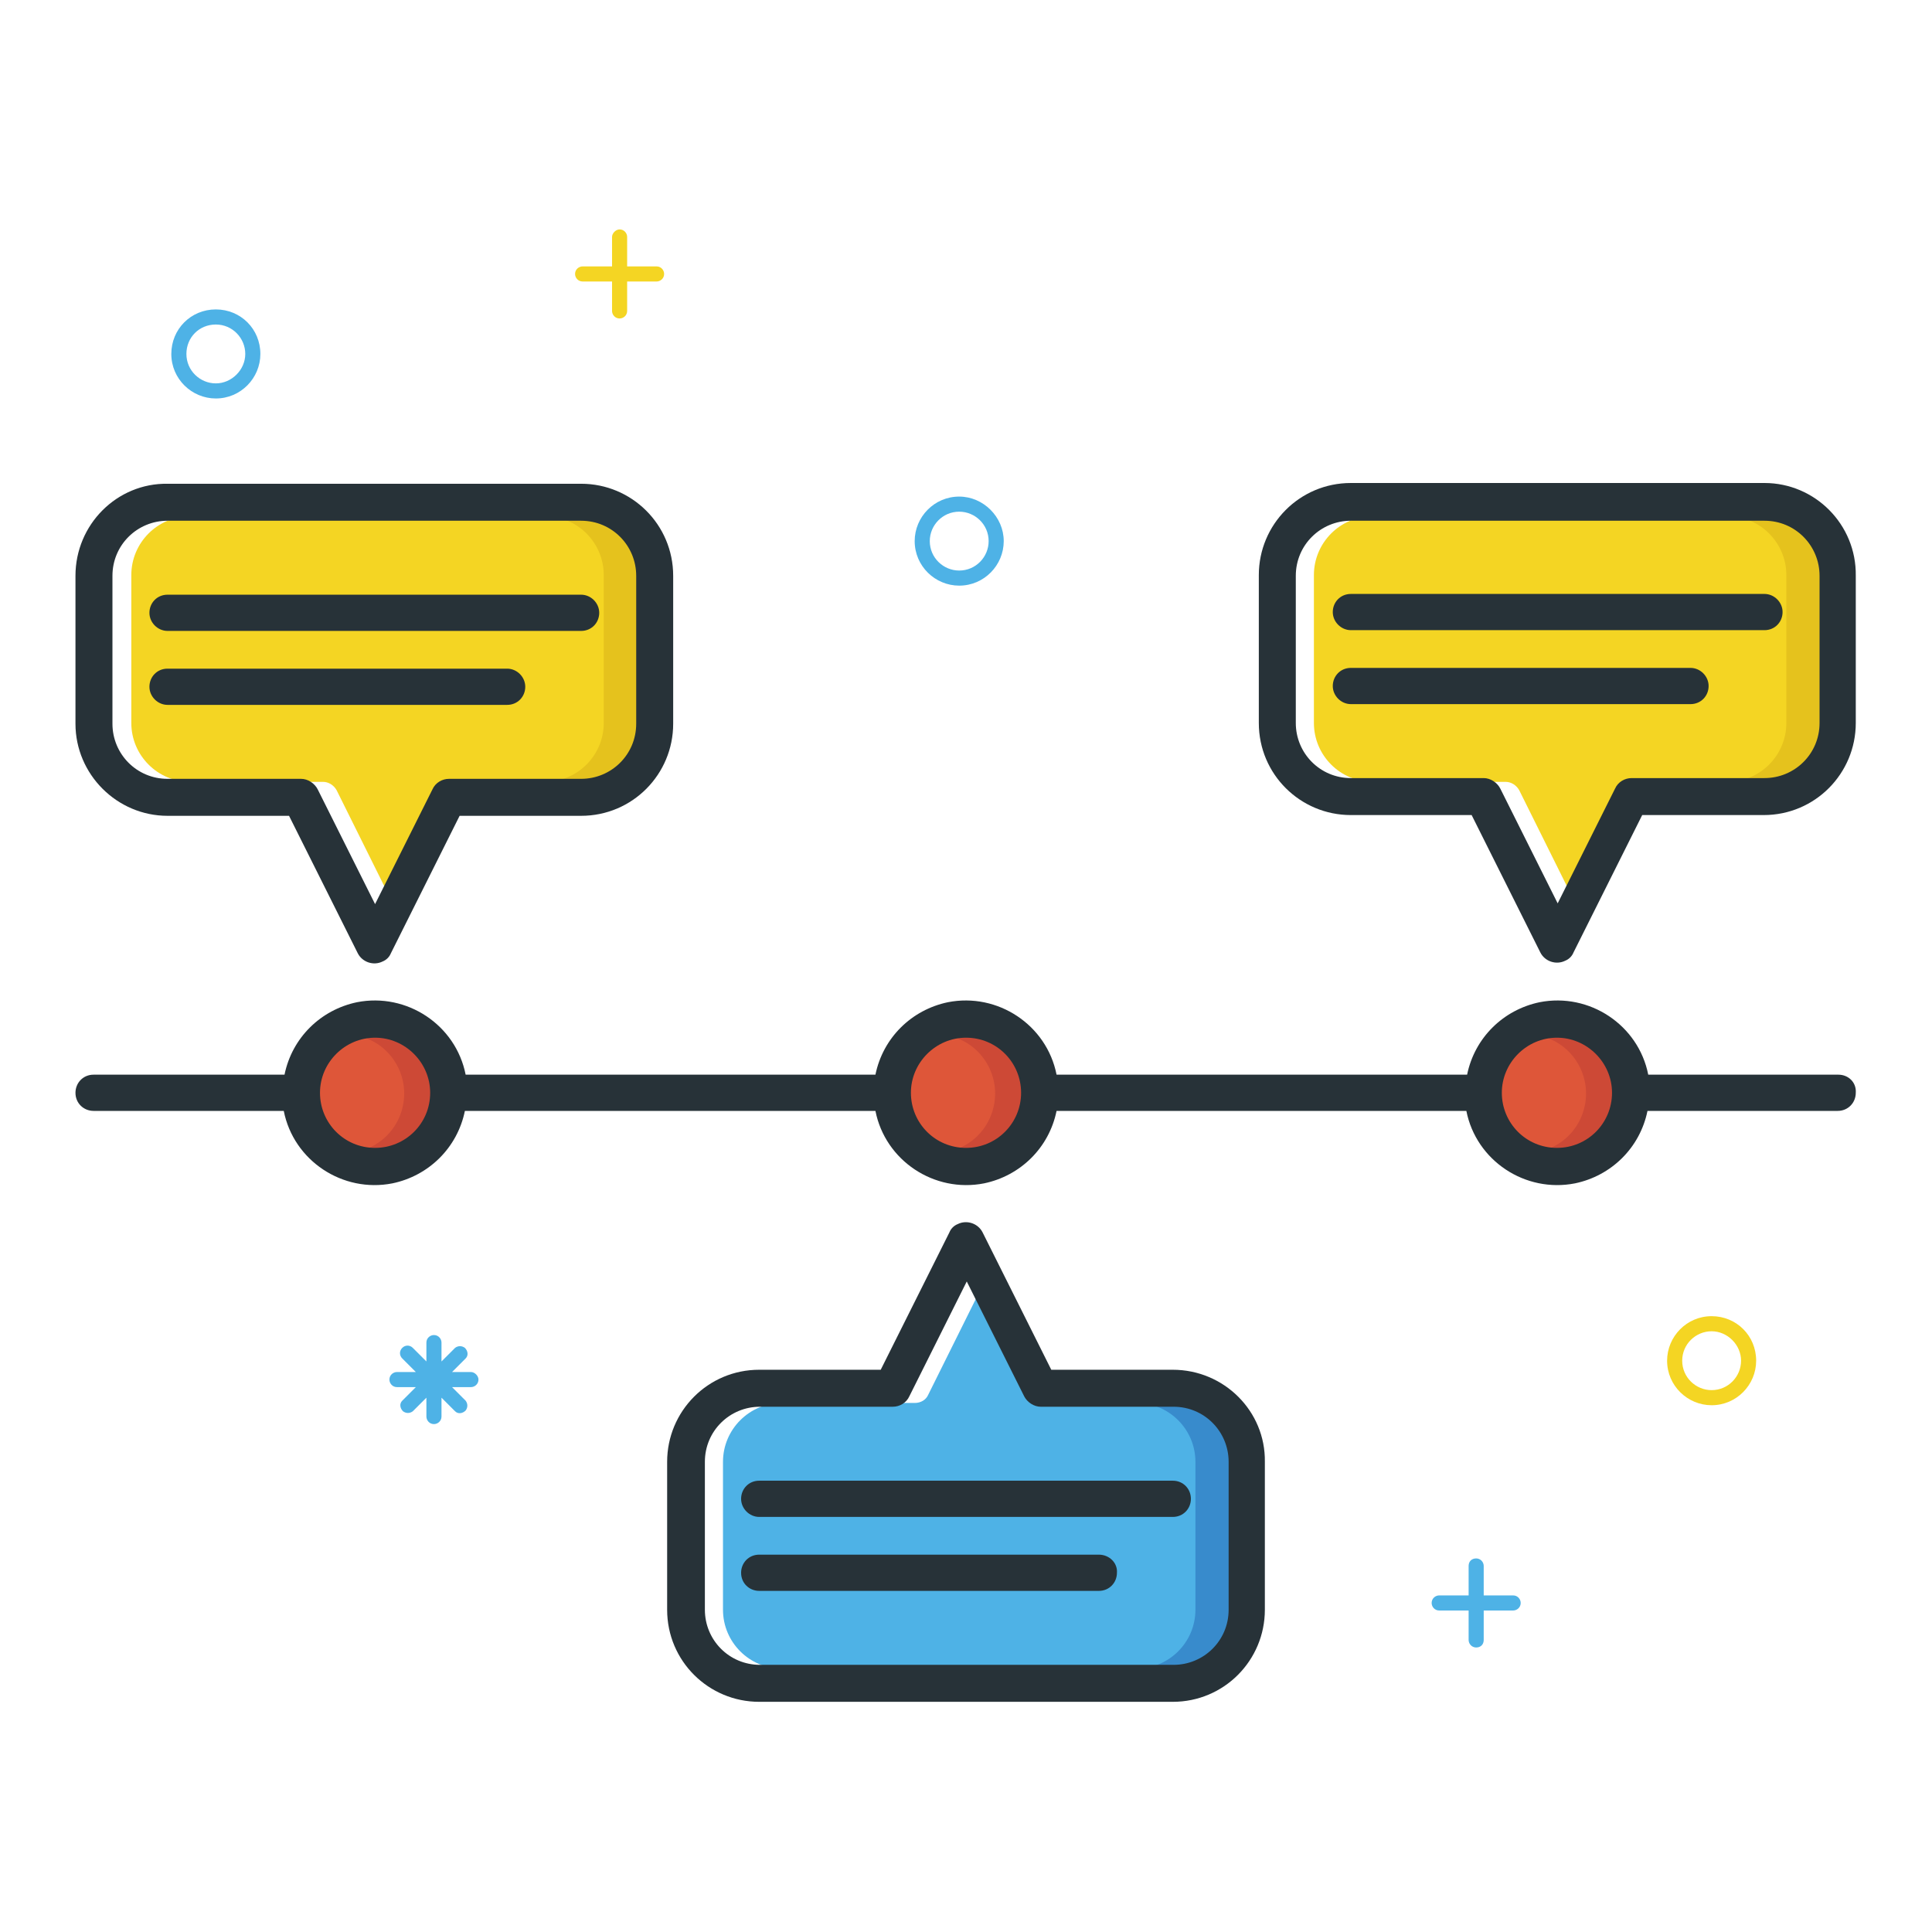 <?xml version="1.0" encoding="utf-8"?>
<!-- Svg Vector Icons : http://www.onlinewebfonts.com/icon -->
<!DOCTYPE svg PUBLIC "-//W3C//DTD SVG 1.1//EN" "http://www.w3.org/Graphics/SVG/1.1/DTD/svg11.dtd">
<svg version="1.1" xmlns="http://www.w3.org/2000/svg" xmlns:xlink="http://www.w3.org/1999/xlink" x="0px" y="0px" viewBox="0 0 256 256" enable-background="new 0 0 256 256" xml:space="preserve">
<g> <path fill="#f4d523" d="M80,68.4H25.2c-4.3,0-7.8,3.5-7.8,7.8v19.6c0,4.3,3.5,7.8,7.8,7.8h17.6c0.7,0,1.4,0.4,1.8,1.1l8,16.1 l8-16.1c0.3-0.7,1-1.1,1.8-1.1H80c4.3,0,7.8-3.5,7.8-7.8V76.3C87.9,71.9,84.3,68.4,80,68.4z M236.7,68.4h-54.8 c-4.3,0-7.8,3.5-7.8,7.8v19.6c0,4.3,3.5,7.8,7.8,7.8h17.6c0.7,0,1.4,0.4,1.8,1.1l8,16.1l8-16.1c0.3-0.7,1-1.1,1.8-1.1h17.6 c4.3,0,7.8-3.5,7.8-7.8V76.3C244.5,71.9,241,68.4,236.7,68.4z"/> <path fill="#de5639" d="M128,152.6c4.3,0,7.8-3.5,7.8-7.8s-3.5-7.8-7.8-7.8c-4.3,0-7.8,3.5-7.8,7.8S123.7,152.6,128,152.6z  M206.3,137c-4.3,0-7.8,3.5-7.8,7.8s3.5,7.8,7.8,7.8c4.3,0,7.8-3.5,7.8-7.8S210.7,137,206.3,137z"/> <path fill="#4eb2e6" d="M158.4,185.9h-17.6c-0.7,0-1.4-0.4-1.8-1.1l-8-16.1l-8,16.1c-0.3,0.7-1,1.1-1.8,1.1h-17.6 c-4.3,0-7.8,3.5-7.8,7.8v19.6c0,4.3,3.5,7.8,7.8,7.8h54.8c4.3,0,7.8-3.5,7.8-7.8v-19.6C166.2,189.4,162.7,185.9,158.4,185.9z"/> <path fill="#e5c21d" d="M80,68.4h-7.8c4.3,0,7.8,3.5,7.8,7.8v19.6c0,4.3-3.5,7.8-7.8,7.8H80c4.3,0,7.8-3.5,7.8-7.8V76.3 C87.9,71.9,84.3,68.4,80,68.4z M236.7,68.4h-7.8c4.3,0,7.8,3.5,7.8,7.8v19.6c0,4.3-3.5,7.8-7.8,7.8h7.8c4.3,0,7.8-3.5,7.8-7.8V76.3 C244.5,71.9,241,68.4,236.7,68.4z"/> <path fill="#388bcc" d="M158.4,185.9h-7.8c4.3,0,7.8,3.5,7.8,7.8v19.6c0,4.3-3.5,7.8-7.8,7.8h7.8c4.3,0,7.8-3.5,7.8-7.8v-19.6 C166.2,189.4,162.7,185.9,158.4,185.9z"/> <path fill="#de5639" d="M41.8,144.8c0,4.3,3.5,7.8,7.8,7.8s7.8-3.5,7.8-7.8S54,137,49.7,137S41.8,140.5,41.8,144.8z"/> <path fill="#cd4936" d="M49.7,137c-0.7,0-1.3,0.1-2,0.3c4.2,1.1,6.7,5.4,5.6,9.6c-0.7,2.7-2.8,4.9-5.6,5.6c4.2,1.1,8.5-1.4,9.6-5.6 c1.1-4.2-1.4-8.5-5.6-9.6C51.1,137,50.4,137,49.7,137z M128,137c-0.7,0-1.3,0.1-2,0.3c4.2,1.1,6.7,5.4,5.6,9.6 c-0.7,2.7-2.8,4.9-5.6,5.6c4.2,1.1,8.5-1.4,9.6-5.6c1.1-4.2-1.4-8.5-5.6-9.6C129.4,137,128.7,137,128,137z M206.3,137 c-0.7,0-1.3,0.1-2,0.3c4.2,1.1,6.7,5.4,5.6,9.6c-0.7,2.7-2.8,4.9-5.6,5.6c4.2,1.1,8.5-1.4,9.6-5.6s-1.4-8.5-5.6-9.6 C207.7,137,207,137,206.3,137z"/> <path fill="#273238" d="M243.6,142.4h-25.2c-1.3-6.6-7.8-10.9-14.4-9.6c-4.8,1-8.6,4.7-9.6,9.6H140c-1.3-6.6-7.8-10.9-14.4-9.6 c-4.8,1-8.6,4.7-9.6,9.6H61.7c-1.3-6.6-7.8-10.9-14.4-9.6c-4.8,1-8.6,4.7-9.6,9.6H12.4c-1.4,0-2.4,1.1-2.4,2.4 c0,1.4,1.1,2.4,2.4,2.4h25.2c1.3,6.6,7.8,10.9,14.4,9.6c4.8-1,8.6-4.7,9.6-9.6H116c1.3,6.6,7.8,10.9,14.4,9.6 c4.8-1,8.6-4.7,9.6-9.6h54.3c1.3,6.6,7.8,10.9,14.4,9.6c4.8-1,8.6-4.7,9.6-9.6h25.2c1.4,0,2.4-1.1,2.4-2.4 C246,143.4,244.9,142.4,243.6,142.4z M49.7,152.1c-4.1,0-7.3-3.3-7.3-7.3s3.3-7.3,7.3-7.3s7.3,3.3,7.3,7.3 C57,148.9,53.7,152.1,49.7,152.1z M128,152.1c-4.1,0-7.3-3.3-7.3-7.3s3.3-7.3,7.3-7.3c4.1,0,7.3,3.3,7.3,7.3S132.1,152.1,128,152.1 z M206.3,152.1c-4.1,0-7.3-3.3-7.3-7.3s3.3-7.3,7.3-7.3s7.3,3.3,7.3,7.3S210.4,152.1,206.3,152.1z M22.2,108.1h16.1l9.1,18.2 c0.6,1.2,2.1,1.7,3.3,1.1c0.5-0.2,0.9-0.6,1.1-1.1l9.1-18.2h16.1c6.8,0,12.2-5.5,12.2-12.2V76.3c0-6.8-5.5-12.2-12.2-12.2H22.2 C15.5,64,10,69.5,10,76.3v19.6C10,102.6,15.5,108.1,22.2,108.1z M14.9,76.3c0-4.1,3.3-7.3,7.3-7.3h54.8c4.1,0,7.3,3.3,7.3,7.3v19.6 c0,4.1-3.3,7.3-7.3,7.3H59.5c-0.9,0-1.8,0.5-2.2,1.4l-7.6,15.2l-7.6-15.2c-0.4-0.8-1.3-1.4-2.2-1.4H22.2c-4.1,0-7.3-3.3-7.3-7.3 V76.3z"/> <path fill="#273238" d="M22.2,83.6h54.8c1.4,0,2.4-1.1,2.4-2.4s-1.1-2.4-2.4-2.4H22.2c-1.4,0-2.4,1.1-2.4,2.4S20.9,83.6,22.2,83.6z  M22.2,93.4h45c1.4,0,2.4-1.1,2.4-2.4s-1.1-2.4-2.4-2.4h-45c-1.4,0-2.4,1.1-2.4,2.4S20.9,93.4,22.2,93.4z M233.8,64h-54.8 c-6.8,0-12.2,5.5-12.2,12.2v19.6c0,6.8,5.5,12.2,12.2,12.2H195l9.1,18.2c0.6,1.2,2.1,1.7,3.3,1.1c0.5-0.2,0.9-0.6,1.1-1.1l9.1-18.2 h16.1c6.8,0,12.2-5.5,12.2-12.2V76.3C246,69.5,240.5,64,233.8,64z M241.1,95.8c0,4.1-3.3,7.3-7.3,7.3h-17.6c-0.9,0-1.8,0.5-2.2,1.4 l-7.6,15.2l-7.6-15.2c-0.4-0.8-1.3-1.4-2.2-1.4h-17.6c-4.1,0-7.3-3.3-7.3-7.3V76.3c0-4.1,3.3-7.3,7.3-7.3h54.8 c4.1,0,7.3,3.3,7.3,7.3V95.8z"/> <path fill="#273238" d="M233.8,78.7h-54.8c-1.4,0-2.4,1.1-2.4,2.4s1.1,2.4,2.4,2.4h54.8c1.4,0,2.4-1.1,2.4-2.4 S235.1,78.7,233.8,78.7z M224,88.5h-45c-1.4,0-2.4,1.1-2.4,2.4s1.1,2.4,2.4,2.4h45c1.4,0,2.4-1.1,2.4-2.4S225.3,88.5,224,88.5z  M155.4,181.5h-16.1l-9.1-18.2c-0.6-1.2-2.1-1.7-3.3-1.1c-0.5,0.2-0.9,0.6-1.1,1.1l-9.1,18.2h-16.1c-6.8,0-12.2,5.5-12.2,12.2v19.6 c0,6.8,5.5,12.2,12.2,12.2h54.8c6.8,0,12.2-5.5,12.2-12.2v-19.6C167.7,187,162.2,181.5,155.4,181.5z M162.8,213.3 c0,4.1-3.3,7.3-7.3,7.3h-54.8c-4.1,0-7.3-3.3-7.3-7.3v-19.6c0-4.1,3.3-7.3,7.3-7.3h17.6c0.9,0,1.8-0.5,2.2-1.4l7.6-15.2l7.6,15.2 c0.4,0.8,1.3,1.4,2.2,1.4h17.6c4.1,0,7.3,3.3,7.3,7.3V213.3z"/> <path fill="#273238" d="M155.4,196.2h-54.8c-1.4,0-2.4,1.1-2.4,2.4s1.1,2.4,2.4,2.4h54.8c1.4,0,2.4-1.1,2.4-2.4 S156.8,196.2,155.4,196.2z M145.6,206h-45c-1.4,0-2.4,1.1-2.4,2.4c0,1.4,1.1,2.4,2.4,2.4h45c1.4,0,2.4-1.1,2.4-2.4 C148.1,207.1,147,206,145.6,206z"/> <path fill="#f4d523" d="M81.1,31.4v3.9h-3.9c-0.5,0-1,0.4-1,1c0,0.5,0.4,1,1,1h3.9v3.9c0,0.5,0.4,1,1,1c0.5,0,1-0.4,1-1v-3.9H87 c0.5,0,1-0.4,1-1c0-0.5-0.4-1-1-1h-3.9v-3.9c0-0.5-0.4-1-1-1C81.6,30.4,81.1,30.9,81.1,31.4z"/> <path fill="#4eb2e6" d="M194.6,207.5v3.9h-3.9c-0.5,0-1,0.4-1,1c0,0.5,0.4,1,1,1h3.9v3.9c0,0.5,0.4,1,1,1s1-0.4,1-1v-3.9h3.9 c0.5,0,1-0.4,1-1c0-0.5-0.4-1-1-1h-3.9v-3.9c0-0.5-0.4-1-1-1S194.6,206.9,194.6,207.5z M34.5,46.9c0,3.2-2.6,5.9-5.9,5.9 c-3.2,0-5.9-2.6-5.9-5.9s2.6-5.9,5.9-5.9C31.9,41,34.5,43.6,34.5,46.9z M24.7,46.9c0,2.2,1.8,3.9,3.9,3.9s3.9-1.8,3.9-3.9 S30.8,43,28.6,43S24.7,44.7,24.7,46.9z"/> <path fill="#f4d523" d="M232.7,180.3c0,3.2-2.6,5.9-5.9,5.9c-3.2,0-5.9-2.6-5.9-5.9c0-3.2,2.6-5.9,5.9-5.9 C230.1,174.4,232.7,177,232.7,180.3z M222.9,180.3c0,2.2,1.8,3.9,3.9,3.9c2.2,0,3.9-1.8,3.9-3.9s-1.8-3.9-3.9-3.9 C224.7,176.4,222.9,178.1,222.9,180.3z"/> <path fill="#4eb2e6" d="M133,71.7c0,3.2-2.6,5.9-5.9,5.9c-3.2,0-5.9-2.6-5.9-5.9c0-3.2,2.6-5.9,5.9-5.9 C130.3,65.8,133,68.5,133,71.7z M123.2,71.7c0,2.2,1.8,3.9,3.9,3.9c2.2,0,3.9-1.8,3.9-3.9c0-2.2-1.8-3.9-3.9-3.9 C124.9,67.8,123.2,69.6,123.2,71.7z M62.4,181.8h-2.5l1.8-1.8c0.4-0.4,0.3-1-0.1-1.4c-0.4-0.3-0.9-0.3-1.3,0l-1.8,1.8v-2.5 c0-0.5-0.4-1-1-1c-0.5,0-1,0.4-1,1v2.5l-1.8-1.8c-0.4-0.4-1-0.4-1.4,0s-0.4,1,0,1.4l0,0l1.8,1.8h-2.5c-0.5,0-1,0.4-1,1 c0,0.5,0.4,1,1,1h2.5l-1.8,1.8c-0.4,0.4-0.3,1,0.1,1.4c0.4,0.3,0.9,0.3,1.3,0l1.8-1.8v2.5c0,0.5,0.4,1,1,1c0.5,0,1-0.4,1-1v-2.5 l1.8,1.8c0.4,0.4,1,0.3,1.4-0.1c0.3-0.4,0.3-0.9,0-1.3l-1.8-1.8h2.5c0.5,0,1-0.4,1-1C63.4,182.3,62.9,181.8,62.4,181.8z"/></g>
</svg>